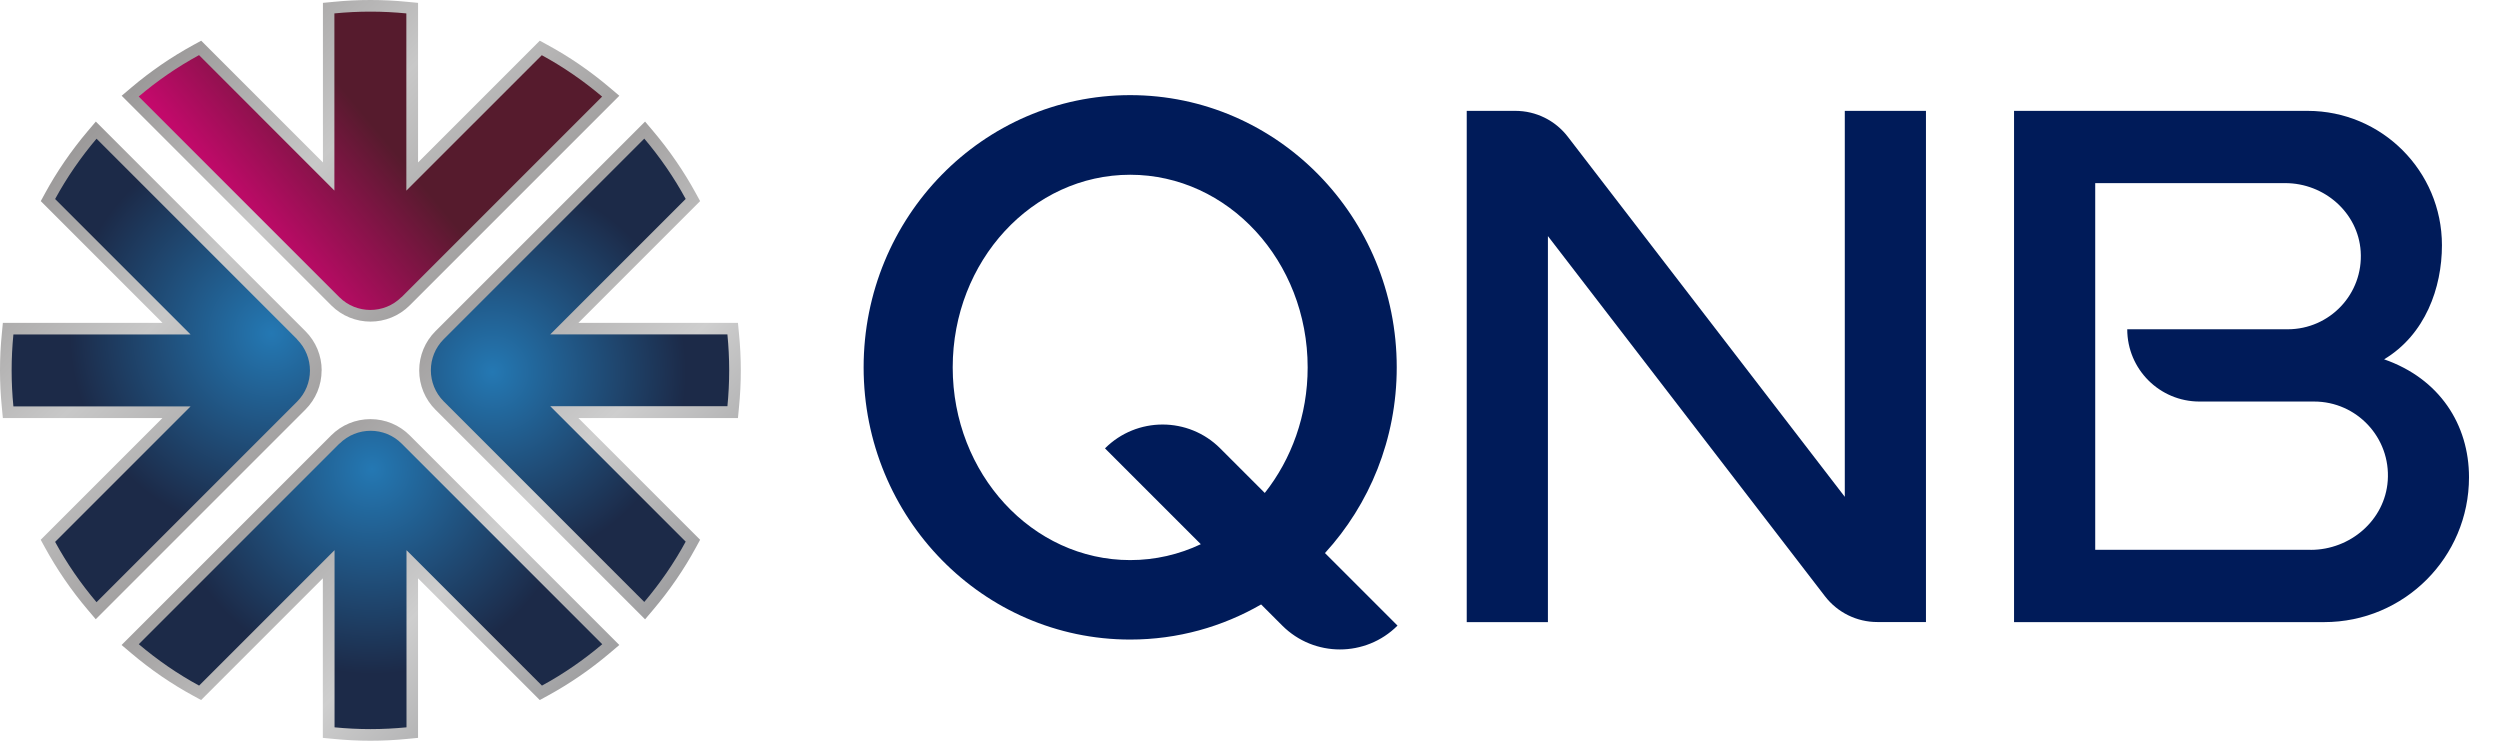 <svg width="193" height="58" viewBox="0 0 193 58" fill="none" xmlns="http://www.w3.org/2000/svg">
<g clip-path="url(#clip0_7965_12104)">
<path d="M57.047 25.732L56.97 24.924H44.652L54.049 15.526L53.725 14.934C52.804 13.246 51.697 11.63 50.428 10.127L49.799 9.385L33.62 25.564C32.812 26.372 32.363 27.45 32.363 28.599C32.363 29.748 32.812 30.825 33.62 31.633L49.799 47.812L50.428 47.07C51.697 45.573 52.81 43.951 53.725 42.264L54.049 41.671L44.652 32.274H56.97L57.047 31.466C57.143 30.514 57.191 29.544 57.191 28.599C57.191 27.653 57.143 26.689 57.047 25.732Z" fill="url(#paint0_linear_7965_12104)"/>
<path d="M28.599 24.828C29.7 24.828 30.796 24.409 31.634 23.571L47.812 7.392L47.07 6.764C45.574 5.495 43.952 4.381 42.264 3.466L41.671 3.142L32.274 12.54V0.221L31.466 0.144C29.563 -0.048 27.641 -0.048 25.738 0.144L24.93 0.221V12.54L15.533 3.142L14.94 3.466C13.252 4.387 11.63 5.495 10.134 6.764L9.392 7.392L25.57 23.571C26.408 24.409 27.504 24.828 28.605 24.828H28.599Z" fill="url(#paint1_linear_7965_12104)"/>
<path d="M24.834 28.599C24.834 27.45 24.385 26.372 23.577 25.564L7.398 9.385L6.769 10.127C5.501 11.63 4.387 13.246 3.471 14.934L3.148 15.526L12.545 24.924H0.221L0.144 25.732C0.048 26.683 -0 27.653 -0 28.599C-0 29.544 0.048 30.508 0.144 31.466L0.221 32.274H12.539L3.142 41.671L3.465 42.258C4.387 43.945 5.495 45.568 6.763 47.064L7.392 47.806L23.571 31.627C24.379 30.819 24.828 29.742 24.828 28.593L24.834 28.599Z" fill="url(#paint2_linear_7965_12104)"/>
<path d="M28.598 32.357C27.449 32.357 26.371 32.806 25.563 33.614L9.385 49.793L10.127 50.422C11.623 51.691 13.245 52.804 14.933 53.72L15.526 54.043L24.923 44.646V56.964L25.731 57.041C26.689 57.137 27.652 57.185 28.598 57.185C29.544 57.185 30.507 57.137 31.465 57.041L32.273 56.964V44.646L41.67 54.043L42.263 53.72C43.951 52.798 45.573 51.691 47.069 50.422L47.811 49.793L31.633 33.614C30.825 32.806 29.747 32.357 28.598 32.357Z" fill="url(#paint3_linear_7965_12104)"/>
<path d="M56.156 31.37C56.245 30.454 56.293 29.532 56.293 28.593C56.293 27.653 56.245 26.731 56.156 25.815H42.479L52.935 15.359C52.032 13.695 50.954 12.138 49.739 10.702L34.255 26.186C32.932 27.509 32.932 29.658 34.255 30.987L49.739 46.471C50.954 45.035 52.032 43.478 52.935 41.814L42.479 31.358H56.156V31.37Z" fill="url(#paint4_radial_7965_12104)"/>
<path d="M30.999 22.942L46.483 7.458C45.047 6.243 43.49 5.165 41.827 4.262L31.37 14.718V1.035C30.454 0.946 29.532 0.898 28.593 0.898C27.653 0.898 26.731 0.946 25.815 1.035V14.712L15.365 4.256C13.701 5.159 12.145 6.237 10.708 7.452L26.192 22.936C27.515 24.259 29.664 24.259 30.993 22.936L30.999 22.942Z" fill="url(#paint5_linear_7965_12104)"/>
<path d="M22.942 26.198L7.452 10.708C6.237 12.145 5.159 13.701 4.255 15.365L14.712 25.821H1.035C0.945 26.737 0.898 27.659 0.898 28.599C0.898 29.538 0.945 30.46 1.035 31.376H14.712L4.255 41.833C5.159 43.496 6.237 45.053 7.452 46.489L22.936 31.005C24.259 29.682 24.259 27.533 22.936 26.204L22.942 26.198Z" fill="url(#paint6_radial_7965_12104)"/>
<path d="M26.198 34.249L10.714 49.733C12.15 50.948 13.707 52.026 15.37 52.929L25.827 42.473V56.15C26.743 56.239 27.665 56.287 28.604 56.287C29.544 56.287 30.466 56.239 31.382 56.15V42.473L41.838 52.929C43.502 52.026 45.058 50.948 46.495 49.733L31.011 34.249C29.688 32.926 27.539 32.926 26.21 34.249H26.198Z" fill="url(#paint7_radial_7965_12104)"/>
<path d="M184.059 27.736C187.231 25.827 188.518 22.224 188.518 18.932C188.518 13.204 183.873 8.559 178.145 8.559H155.484V48.027H179.426C185.603 48.027 190.607 43.023 190.607 36.846C190.607 32.782 188.339 29.233 184.059 27.742V27.736ZM178.379 42.443H161.751V14.137H176.422C179.426 14.137 182.048 16.406 182.245 19.405C182.461 22.691 179.857 25.42 176.613 25.42H164.223C164.223 28.503 166.719 30.999 169.802 30.999H178.654C181.934 30.999 184.568 33.776 184.334 37.11C184.119 40.156 181.443 42.449 178.385 42.449L178.379 42.443Z" fill="#001B59"/>
<path d="M142.418 8.559V38.355L121.026 10.546C120.062 9.295 118.571 8.559 116.991 8.559H113.232V48.027H119.499V18.226L140.891 46.034C141.855 47.285 143.345 48.021 144.925 48.021H148.684V8.559H142.418Z" fill="#001B59"/>
<path d="M102.285 42.7C105.721 38.947 107.828 33.908 107.828 28.359C107.828 16.753 98.616 7.344 87.25 7.344C75.883 7.344 66.672 16.753 66.672 28.359C66.672 39.965 75.883 49.374 87.25 49.374C90.925 49.374 94.373 48.386 97.359 46.663L98.993 48.297C101.447 50.751 105.434 50.751 107.888 48.297L102.291 42.7H102.285ZM87.25 43.239C79.684 43.239 73.549 36.577 73.549 28.365C73.549 20.153 79.684 13.491 87.25 13.491C94.815 13.491 100.951 20.153 100.951 28.365C100.951 32.07 99.7 35.452 97.641 38.056L94.199 34.614C91.745 32.16 87.759 32.16 85.305 34.614L92.703 42.012C91.033 42.802 89.189 43.239 87.25 43.239Z" fill="#001B59"/>
</g>
<defs>
<linearGradient id="paint0_linear_7965_12104" x1="60.19" y1="38.989" x2="19.285" y2="-1.915" gradientUnits="userSpaceOnUse">
<stop stop-color="#9B9B9D"/>
<stop offset="0.24" stop-color="#CECECE"/>
<stop offset="0.51" stop-color="#9F9D9D"/>
<stop offset="0.76" stop-color="#C8C8C8"/>
<stop offset="1" stop-color="#9C9A9A"/>
</linearGradient>
<linearGradient id="paint1_linear_7965_12104" x1="60.19" y1="38.989" x2="19.286" y2="-1.915" gradientUnits="userSpaceOnUse">
<stop stop-color="#9B9B9D"/>
<stop offset="0.24" stop-color="#CECECE"/>
<stop offset="0.51" stop-color="#9F9D9D"/>
<stop offset="0.76" stop-color="#C8C8C8"/>
<stop offset="1" stop-color="#9C9A9A"/>
</linearGradient>
<linearGradient id="paint2_linear_7965_12104" x1="38.989" y1="60.19" x2="-1.915" y2="19.285" gradientUnits="userSpaceOnUse">
<stop stop-color="#9B9B9D"/>
<stop offset="0.24" stop-color="#CECECE"/>
<stop offset="0.51" stop-color="#9F9D9D"/>
<stop offset="0.76" stop-color="#C8C8C8"/>
<stop offset="1" stop-color="#9C9A9A"/>
</linearGradient>
<linearGradient id="paint3_linear_7965_12104" x1="38.989" y1="60.19" x2="-1.916" y2="19.285" gradientUnits="userSpaceOnUse">
<stop stop-color="#9B9B9D"/>
<stop offset="0.24" stop-color="#CECECE"/>
<stop offset="0.51" stop-color="#9F9D9D"/>
<stop offset="0.76" stop-color="#C8C8C8"/>
<stop offset="1" stop-color="#9C9A9A"/>
</linearGradient>
<radialGradient id="paint4_radial_7965_12104" cx="0" cy="0" r="1" gradientUnits="userSpaceOnUse" gradientTransform="translate(38.008 28.73) rotate(-87.709) scale(14.976 14.976)">
<stop stop-color="#2478B3"/>
<stop offset="1" stop-color="#1C2A48"/>
</radialGradient>
<linearGradient id="paint5_linear_7965_12104" x1="18.375" y1="17.262" x2="33.142" y2="5.004" gradientUnits="userSpaceOnUse">
<stop stop-color="#CA086F"/>
<stop offset="0.67" stop-color="#561B2D"/>
</linearGradient>
<radialGradient id="paint6_radial_7965_12104" cx="0" cy="0" r="1" gradientUnits="userSpaceOnUse" gradientTransform="translate(20.949 25.738) rotate(-142.028) scale(15.565)">
<stop stop-color="#2478B3"/>
<stop offset="1" stop-color="#1C2A48"/>
</radialGradient>
<radialGradient id="paint7_radial_7965_12104" cx="0" cy="0" r="1" gradientUnits="userSpaceOnUse" gradientTransform="translate(28.73 36.212) rotate(67.796) scale(15.839)">
<stop stop-color="#2478B3"/>
<stop offset="1" stop-color="#1C2A48"/>
</radialGradient>
<clipPath id="clip0_7965_12104">
<rect width="193" height="57.185" fill="white"/>
</clipPath>
</defs>
</svg>
